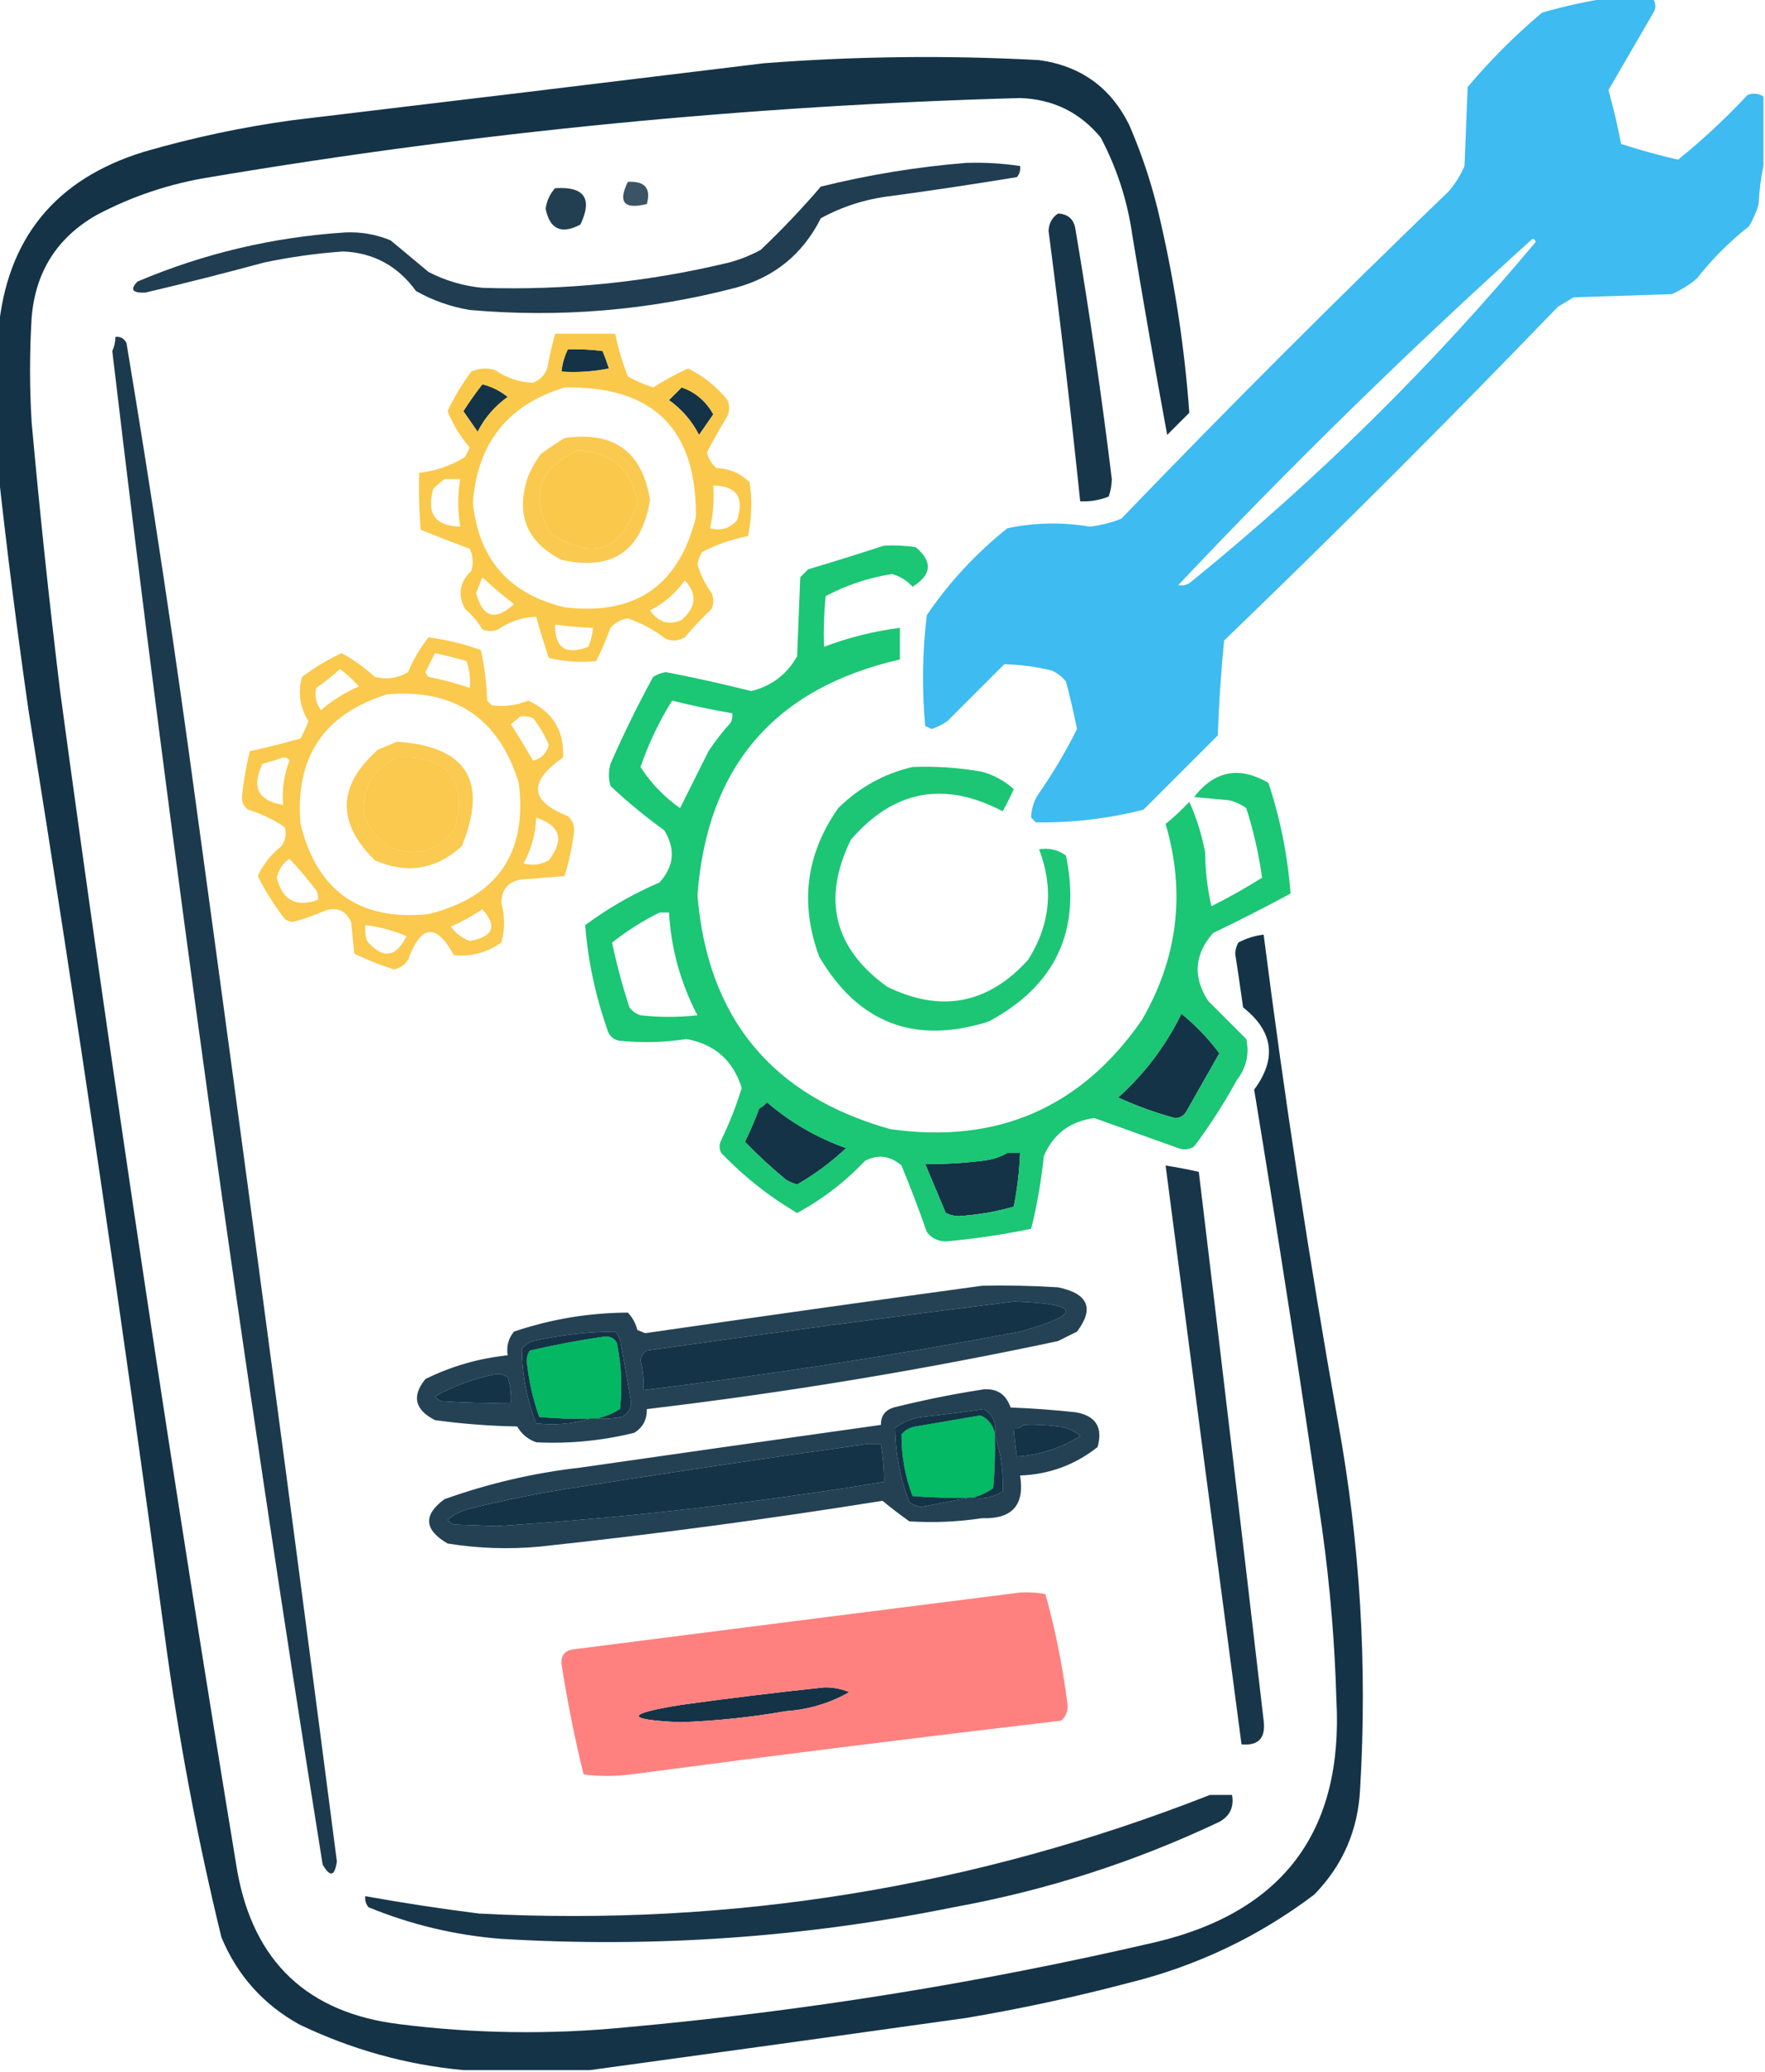 <?xml version="1.0" encoding="UTF-8"?>
<!DOCTYPE svg PUBLIC "-//W3C//DTD SVG 1.1//EN" "http://www.w3.org/Graphics/SVG/1.1/DTD/svg11.dtd">
<svg xmlns="http://www.w3.org/2000/svg" version="1.1" width="558px" height="655px" style="shape-rendering:geometricPrecision; text-rendering:geometricPrecision; image-rendering:optimizeQuality; fill-rule:evenodd; clip-rule:evenodd" xmlns:xlink="http://www.w3.org/1999/xlink">
<g><path style="opacity:0.967" fill="#38b9f0" d="M 507.5,-0.5 C 512.5,-0.5 517.5,-0.5 522.5,-0.5C 523.412,0.738 523.579,2.072 523,3.5C 518.167,11.833 513.333,20.167 508.5,28.5C 510.089,34.111 511.422,39.777 512.5,45.5C 518.405,47.416 524.405,49.083 530.5,50.5C 538.285,44.217 545.618,37.384 552.5,30C 554.265,29.36 555.932,29.527 557.5,30.5C 557.5,37.833 557.5,45.167 557.5,52.5C 556.676,56.312 556.176,60.312 556,64.5C 555.275,66.949 554.275,69.283 553,71.5C 546.833,76.333 541.333,81.833 536.5,88C 534.099,90.062 531.433,91.729 528.5,93C 518.167,93.333 507.833,93.667 497.5,94C 495.833,95 494.167,96 492.5,97C 458,132.833 422.833,168 387,202.5C 386.016,212.466 385.349,222.466 385,232.5C 377.167,240.333 369.333,248.167 361.5,256C 350.327,258.835 338.994,260.168 327.5,260C 327,259.5 326.5,259 326,258.5C 326.025,256.08 326.691,253.747 328,251.5C 332.686,244.793 336.853,237.793 340.5,230.5C 339.491,225.464 338.324,220.464 337,215.5C 335.786,213.951 334.286,212.785 332.5,212C 327.524,210.78 322.524,210.113 317.5,210C 311.554,215.946 305.554,221.946 299.5,228C 297.933,229.076 296.266,229.909 294.5,230.5C 293.833,230.167 293.167,229.833 292.5,229.5C 291.431,217.857 291.597,206.191 293,194.5C 300.06,184.102 308.56,174.936 318.5,167C 327.124,165.204 335.791,165.038 344.5,166.5C 347.959,166.109 351.293,165.276 354.5,164C 388.333,128.833 422.833,94.333 458,60.5C 460.062,58.099 461.729,55.433 463,52.5C 463.333,44.167 463.667,35.833 464,27.5C 471.167,19 479,11.167 487.5,4C 494.189,2.077 500.855,0.577 507.5,-0.5 Z M 484.5,75.5 C 485.043,75.56 485.376,75.893 485.5,76.5C 452.614,115.886 416.281,151.72 376.5,184C 375.241,184.982 373.908,185.315 372.5,185C 408.456,146.875 445.79,110.375 484.5,75.5 Z"/></g>
<g><path style="opacity:0.918" fill="#002238" d="M 186.5,654.5 C 173.167,654.5 159.833,654.5 146.5,654.5C 128.402,652.806 111.069,647.973 94.5,640C 83.139,633.642 74.973,624.475 70,612.5C 62.278,580.835 56.278,548.835 52,516.5C 38.879,418.986 24.546,321.652 9,224.5C 5.405,199.403 2.238,174.403 -0.5,149.5C -0.5,134.5 -0.5,119.5 -0.5,104.5C 2.128,75.45 17.461,56.617 45.5,48C 60.919,43.516 76.586,40.183 92.5,38C 142.175,32.073 191.842,26.073 241.5,20C 270.492,17.765 299.492,17.431 328.5,19C 341.647,20.818 351.147,27.652 357,39.5C 361.334,49.502 364.667,59.836 367,70.5C 371.525,90.314 374.525,110.314 376,130.5C 373.667,132.833 371.333,135.167 369,137.5C 365.157,116.62 361.491,95.62 358,74.5C 356.47,63.576 353.136,53.242 348,43.5C 341.422,35.523 332.922,31.357 322.5,31C 236.61,33.389 151.276,41.722 66.5,56C 53.822,58.004 41.822,62.004 30.5,68C 17.989,75.175 11.156,86.008 10,100.5C 9.333,111.5 9.333,122.5 10,133.5C 12.561,161.879 15.561,190.212 19,218.5C 35.896,343.107 54.563,467.44 75,591.5C 80.165,620.33 97.332,636.497 126.5,640C 150.119,642.964 173.786,643.298 197.5,641C 254.133,635.894 310.133,626.894 365.5,614C 405.735,604.376 424.735,578.876 422.5,537.5C 421.992,519.42 420.492,501.42 418,483.5C 411.263,437.082 404.097,390.749 396.5,344.5C 403.749,334.734 402.583,326.068 393,318.5C 392.213,312.826 391.38,307.16 390.5,301.5C 390.57,300.228 390.903,299.062 391.5,298C 394.022,296.659 396.689,295.826 399.5,295.5C 406.074,347.021 413.908,398.354 423,449.5C 429.978,487.913 432.311,526.579 430,565.5C 429.379,578.566 424.546,589.733 415.5,599C 397.866,612.337 378.199,621.671 356.5,627C 339.666,631.433 322.666,635.1 305.5,638C 265.701,643.598 226.034,649.098 186.5,654.5 Z M 179.5,110.5 C 183.182,110.335 186.848,110.501 190.5,111C 191.24,112.785 191.907,114.618 192.5,116.5C 187.544,117.494 182.544,117.827 177.5,117.5C 177.767,115.035 178.434,112.701 179.5,110.5 Z M 152.5,121.5 C 155.514,122.274 158.181,123.607 160.5,125.5C 156.428,128.404 153.261,132.071 151,136.5C 149.485,134.323 147.985,132.156 146.5,130C 148.381,127.067 150.381,124.234 152.5,121.5 Z M 215.5,122.5 C 219.839,123.995 223.173,126.829 225.5,131C 224,133.167 222.5,135.333 221,137.5C 218.739,133.071 215.572,129.404 211.5,126.5C 212.867,125.16 214.2,123.827 215.5,122.5 Z M 373.5,320.5 C 378.01,324.177 382.01,328.343 385.5,333C 382.016,339.157 378.516,345.323 375,351.5C 374.196,352.804 373.029,353.471 371.5,353.5C 365.315,351.827 359.315,349.661 353.5,347C 361.92,339.423 368.587,330.59 373.5,320.5 Z M 242.5,348.5 C 249.855,354.85 258.189,359.683 267.5,363C 262.762,367.448 257.595,371.282 252,374.5C 250.775,374.138 249.609,373.638 248.5,373C 243.935,369.223 239.602,365.223 235.5,361C 237.191,357.599 238.691,354.099 240,350.5C 240.995,349.934 241.828,349.267 242.5,348.5 Z M 318.5,364.5 C 319.833,364.5 321.167,364.5 322.5,364.5C 322.271,370.232 321.604,375.899 320.5,381.5C 314.807,383.122 308.973,384.122 303,384.5C 301.564,384.441 300.231,384.108 299,383.5C 296.829,378.316 294.662,373.15 292.5,368C 298.427,368.101 304.427,367.768 310.5,367C 313.457,366.721 316.123,365.887 318.5,364.5 Z M 320.5,411.5 C 341.796,412.225 342.462,415.392 322.5,421C 283.025,428.468 243.358,434.635 203.5,439.5C 203.589,436.291 203.256,433.125 202.5,430C 202.755,428.674 203.422,427.674 204.5,427C 243.268,421.489 281.934,416.322 320.5,411.5 Z M 188.5,448.5 C 191.122,447.967 193.622,446.967 196,445.5C 196.788,438.444 196.455,431.444 195,424.5C 194.196,423.196 193.029,422.529 191.5,422.5C 183.433,423.678 175.433,425.178 167.5,427C 166.919,427.893 166.585,428.893 166.5,430C 167.099,436.22 168.432,442.22 170.5,448C 175.823,448.499 181.156,448.666 186.5,448.5C 181.065,450.176 175.398,450.676 169.5,450C 166.547,442.453 165.047,434.619 165,426.5C 165.903,425.299 167.069,424.465 168.5,424C 177.092,422.075 185.759,421.075 194.5,421C 195.126,421.75 195.626,422.584 196,423.5C 197.275,430.15 198.442,436.817 199.5,443.5C 199.368,445.601 198.368,447.101 196.5,448C 193.854,448.497 191.187,448.664 188.5,448.5 Z M 156.5,434.5 C 157.978,434.238 159.311,434.571 160.5,435.5C 161.393,438.084 161.726,440.751 161.5,443.5C 154.159,443.666 146.826,443.5 139.5,443C 138.692,442.692 138.025,442.192 137.5,441.5C 143.552,438.152 149.886,435.819 156.5,434.5 Z M 314.5,453.5 C 314.121,450.747 312.621,448.747 310,447.5C 303.211,448.662 296.378,449.828 289.5,451C 287.671,451.273 286.171,452.107 285,453.5C 284.961,460.226 286.127,466.726 288.5,473C 294.491,473.499 300.491,473.666 306.5,473.5C 301.462,474.451 296.295,475.451 291,476.5C 289.775,476.138 288.609,475.638 287.5,475C 284.584,467.422 283.084,459.589 283,451.5C 285.47,449.562 288.304,448.396 291.5,448C 298.066,447.284 304.566,446.45 311,445.5C 313.942,447.328 315.109,449.995 314.5,453.5 Z M 323.5,450.5 C 327.182,450.335 330.848,450.501 334.5,451C 337.177,451.249 339.51,452.249 341.5,454C 335.405,457.865 328.738,460.032 321.5,460.5C 321.037,457.518 320.704,454.518 320.5,451.5C 321.791,451.737 322.791,451.404 323.5,450.5 Z M 314.5,453.5 C 316.393,459.251 317.226,465.251 317,471.5C 314.174,473.34 311.007,474.006 307.5,473.5C 309.788,472.926 311.955,471.926 314,470.5C 314.499,464.843 314.666,459.176 314.5,453.5 Z M 274.5,456.5 C 275.833,456.5 277.167,456.5 278.5,456.5C 279.162,460.466 279.495,464.466 279.5,468.5C 238.898,475.179 198.065,479.846 157,482.5C 152.5,482.333 148,482.167 143.5,482C 142.692,481.692 142.025,481.192 141.5,480.5C 143.554,478.806 145.888,477.639 148.5,477C 158.086,474.616 167.753,472.616 177.5,471C 209.926,465.821 242.26,460.988 274.5,456.5 Z M 260.5,533.5 C 263.271,533.421 265.937,533.921 268.5,535C 262.334,538.504 255.667,540.504 248.5,541C 237.411,542.949 226.244,544.115 215,544.5C 197.422,543.691 197.589,541.857 215.5,539C 230.619,536.901 245.619,535.068 260.5,533.5 Z"/></g>
<g><path style="opacity:0.874" fill="#002238" d="M 305.5,51.5 C 311.212,51.313 316.879,51.646 322.5,52.5C 322.67,53.822 322.337,54.989 321.5,56C 308.197,58.186 294.863,60.186 281.5,62C 273.713,62.929 266.38,65.262 259.5,69C 253.819,80.343 244.819,87.676 232.5,91C 204.887,98.175 176.887,100.509 148.5,98C 142.482,96.994 136.816,94.994 131.5,92C 125.78,84.085 118.114,79.918 108.5,79.5C 100.086,80.093 91.753,81.26 83.5,83C 71.035,86.378 58.535,89.545 46,92.5C 41.825,92.702 40.992,91.535 43.5,89C 64.441,80.14 86.274,74.973 109,73.5C 114.032,73.246 118.865,74.079 123.5,76C 127.5,79.333 131.5,82.667 135.5,86C 140.838,88.752 146.505,90.418 152.5,91C 178.851,91.85 204.851,89.183 230.5,83C 233.993,82.058 237.326,80.725 240.5,79C 247.199,72.636 253.532,65.969 259.5,59C 274.764,55.227 290.098,52.727 305.5,51.5 Z"/></g>
<g><path style="opacity:0.772" fill="#002238" d="M 198.5,57.5 C 203.874,57.195 205.874,59.528 204.5,64.5C 197.293,66.302 195.293,63.969 198.5,57.5 Z"/></g>
<g><path style="opacity:0.866" fill="#002238" d="M 175.5,59.5 C 184.745,58.899 187.411,62.732 183.5,71C 177.489,74.183 173.823,72.516 172.5,66C 172.84,63.489 173.84,61.322 175.5,59.5 Z"/></g>
<g><path style="opacity:0.904" fill="#002238" d="M 334.5,67.5 C 337.703,67.681 339.536,69.348 340,72.5C 344.44,98.744 348.273,125.077 351.5,151.5C 351.46,153.429 351.127,155.262 350.5,157C 347.607,158.149 344.607,158.649 341.5,158.5C 338.537,129.963 335.204,101.463 331.5,73C 331.613,70.601 332.613,68.768 334.5,67.5 Z"/></g>
<g><path style="opacity:0.834" fill="#f9be28" d="M 175.5,105.5 C 181.833,105.5 188.167,105.5 194.5,105.5C 195.447,110.123 196.78,114.623 198.5,119C 201.05,120.442 203.716,121.608 206.5,122.5C 210.044,120.229 213.71,118.229 217.5,116.5C 222.362,118.851 226.528,122.184 230,126.5C 230.667,128.167 230.667,129.833 230,131.5C 227.7,135.268 225.533,139.102 223.5,143C 223.99,144.982 224.99,146.649 226.5,148C 230.673,148.161 234.173,149.661 237,152.5C 237.83,158.196 237.663,163.863 236.5,169.5C 231.365,170.485 226.531,172.152 222,174.5C 221.219,175.729 220.719,177.062 220.5,178.5C 221.47,181.774 222.97,184.774 225,187.5C 225.667,189.167 225.667,190.833 225,192.5C 221.984,195.349 219.15,198.349 216.5,201.5C 214.579,202.641 212.579,202.808 210.5,202C 206.855,199.192 202.855,197.025 198.5,195.5C 196.303,195.848 194.47,196.848 193,198.5C 191.691,202.099 190.191,205.599 188.5,209C 183.455,209.551 178.455,209.218 173.5,208C 172.075,203.709 170.742,199.376 169.5,195C 165.203,195.134 161.203,196.467 157.5,199C 155.833,199.667 154.167,199.667 152.5,199C 151.042,196.54 149.209,194.373 147,192.5C 144.642,187.983 145.308,183.983 149,180.5C 149.711,178.101 149.544,175.768 148.5,173.5C 143.284,171.573 138.117,169.573 133,167.5C 132.501,161.509 132.334,155.509 132.5,149.5C 137.749,148.917 142.582,147.251 147,144.5C 147.5,143.5 148,142.5 148.5,141.5C 145.511,138.023 143.177,134.19 141.5,130C 143.542,125.61 146.042,121.443 149,117.5C 151.401,116.398 153.901,116.231 156.5,117C 160.203,119.533 164.203,120.866 168.5,121C 170.667,120.167 172.167,118.667 173,116.5C 173.681,112.779 174.514,109.113 175.5,105.5 Z M 179.5,110.5 C 178.434,112.701 177.767,115.035 177.5,117.5C 182.544,117.827 187.544,117.494 192.5,116.5C 191.907,114.618 191.24,112.785 190.5,111C 186.848,110.501 183.182,110.335 179.5,110.5 Z M 152.5,121.5 C 150.381,124.234 148.381,127.067 146.5,130C 147.985,132.156 149.485,134.323 151,136.5C 153.261,132.071 156.428,128.404 160.5,125.5C 158.181,123.607 155.514,122.274 152.5,121.5 Z M 178.5,122.5 C 206.49,121.99 220.323,135.657 220,163.5C 214.623,185.198 200.789,194.698 178.5,192C 161.035,187.868 151.369,176.868 149.5,159C 150.885,140.128 160.551,127.961 178.5,122.5 Z M 215.5,122.5 C 214.2,123.827 212.867,125.16 211.5,126.5C 215.572,129.404 218.739,133.071 221,137.5C 222.5,135.333 224,133.167 225.5,131C 223.173,126.829 219.839,123.995 215.5,122.5 Z M 182.5,142.5 C 193.313,142.811 199.646,148.311 201.5,159C 196.495,174.253 187.328,177.42 174,168.5C 167.413,156.687 170.246,148.021 182.5,142.5 Z M 140.5,151.5 C 142.167,151.5 143.833,151.5 145.5,151.5C 144.648,156.461 144.648,161.461 145.5,166.5C 137.569,166.34 134.735,162.34 137,154.5C 138.145,153.364 139.312,152.364 140.5,151.5 Z M 225.5,153.5 C 232.903,153.61 235.403,157.276 233,164.5C 230.736,167.09 227.903,167.923 224.5,167C 225.467,162.599 225.8,158.099 225.5,153.5 Z M 152.5,182.5 C 155.667,185.498 159,188.331 162.5,191C 156.595,196.421 152.595,195.254 150.5,187.5C 151.187,185.823 151.854,184.156 152.5,182.5 Z M 216.5,183.5 C 220.482,187.818 220.149,191.985 215.5,196C 211.524,197.785 208.191,196.785 205.5,193C 209.949,190.716 213.616,187.549 216.5,183.5 Z M 175.5,197.5 C 179.481,198.021 183.481,198.354 187.5,198.5C 187.313,200.564 186.813,202.564 186,204.5C 178.871,207.201 175.371,204.868 175.5,197.5 Z"/></g>
<g><path style="opacity:0.889" fill="#002238" d="M 36.5,106.5 C 38.124,106.36 39.29,107.027 40,108.5C 48.079,157.051 55.412,205.717 62,254.5C 77.254,365.778 92.087,477.111 106.5,588.5C 105.839,593.254 104.339,593.588 102,589.5C 76.564,430.445 54.397,270.945 35.5,111C 36.148,109.56 36.481,108.06 36.5,106.5 Z"/></g>
<g><path style="opacity:0.811" fill="#f9be28" d="M 178.5,138.5 C 194.027,136.243 203.027,142.743 205.5,158C 202.896,174.272 193.563,180.606 177.5,177C 166.369,171.284 162.869,162.451 167,150.5C 168.08,148.004 169.414,145.67 171,143.5C 173.479,141.686 175.979,140.019 178.5,138.5 Z M 182.5,142.5 C 170.246,148.021 167.413,156.687 174,168.5C 187.328,177.42 196.495,174.253 201.5,159C 199.646,148.311 193.313,142.811 182.5,142.5 Z"/></g>
<g><path style="opacity:0.901" fill="#03c065" d="M 279.5,172.5 C 282.85,172.335 286.183,172.502 289.5,173C 294.929,177.57 294.595,181.736 288.5,185.5C 286.691,183.512 284.524,182.178 282,181.5C 274.543,182.652 267.543,184.986 261,188.5C 260.501,193.823 260.334,199.156 260.5,204.5C 268.233,201.567 276.233,199.567 284.5,198.5C 284.5,201.833 284.5,205.167 284.5,208.5C 244.882,217.541 223.549,242.375 220.5,283C 223.669,321.834 244.002,346.5 281.5,357C 315.248,361.764 341.748,350.264 361,322.5C 372.371,302.866 374.871,282.199 368.5,260.5C 371.151,258.35 373.651,256.017 376,253.5C 378.276,258.594 379.943,263.927 381,269.5C 381.047,275.341 381.714,281.008 383,286.5C 388.495,283.753 393.829,280.753 399,277.5C 397.979,270.079 396.313,262.745 394,255.5C 392.352,254.283 390.519,253.45 388.5,253C 384.833,252.667 381.167,252.333 377.5,252C 383.945,243.667 391.778,242.167 401,247.5C 404.78,258.941 407.113,270.608 408,282.5C 399.975,286.849 391.808,291.015 383.5,295C 377.559,301.802 377.059,308.969 382,316.5C 386.054,320.554 390.054,324.554 394,328.5C 395.03,333.28 394.03,337.613 391,341.5C 386.999,348.84 382.499,355.84 377.5,362.5C 375.902,363.485 374.235,363.651 372.5,363C 363.639,359.825 354.806,356.658 346,353.5C 338.355,354.486 333.021,358.486 330,365.5C 329.203,373.289 327.87,380.956 326,388.5C 317.121,390.34 308.121,391.673 299,392.5C 296.472,392.442 294.472,391.442 293,389.5C 290.53,382.422 287.863,375.422 285,368.5C 281.461,365.39 277.628,364.89 273.5,367C 267.166,373.678 259.999,379.178 252,383.5C 243.11,378.276 235.11,371.942 228,364.5C 227.333,363.167 227.333,361.833 228,360.5C 230.59,355.156 232.756,349.656 234.5,344C 231.785,335.284 225.952,330.117 217,328.5C 209.871,329.614 202.704,329.781 195.5,329C 193.667,328.5 192.5,327.333 192,325.5C 188.222,314.733 185.889,303.733 185,292.5C 192.262,287.115 200.096,282.615 208.5,279C 213.127,273.928 213.627,268.428 210,262.5C 204.042,258.211 198.376,253.544 193,248.5C 192.333,246.167 192.333,243.833 193,241.5C 197.116,232.102 201.616,222.936 206.5,214C 207.729,213.219 209.062,212.719 210.5,212.5C 219.563,214.246 228.563,216.246 237.5,218.5C 243.933,216.895 248.766,213.229 252,207.5C 252.333,199.167 252.667,190.833 253,182.5C 253.833,181.667 254.667,180.833 255.5,180C 263.644,177.561 271.644,175.061 279.5,172.5 Z M 212.5,221.5 C 218.774,223.088 225.107,224.421 231.5,225.5C 231.649,226.552 231.483,227.552 231,228.5C 228.425,231.319 226.092,234.319 224,237.5C 220.984,243.531 217.984,249.531 215,255.5C 209.978,251.978 205.811,247.645 202.5,242.5C 205.045,235.079 208.378,228.079 212.5,221.5 Z M 208.5,288.5 C 209.5,288.5 210.5,288.5 211.5,288.5C 212.166,299.996 215.166,310.829 220.5,321C 214.5,321.667 208.5,321.667 202.5,321C 201.069,320.535 199.903,319.701 199,318.5C 196.787,311.768 194.954,304.935 193.5,298C 198.197,294.32 203.197,291.153 208.5,288.5 Z M 373.5,320.5 C 368.587,330.59 361.92,339.423 353.5,347C 359.315,349.661 365.315,351.827 371.5,353.5C 373.029,353.471 374.196,352.804 375,351.5C 378.516,345.323 382.016,339.157 385.5,333C 382.01,328.343 378.01,324.177 373.5,320.5 Z M 242.5,348.5 C 241.828,349.267 240.995,349.934 240,350.5C 238.691,354.099 237.191,357.599 235.5,361C 239.602,365.223 243.935,369.223 248.5,373C 249.609,373.638 250.775,374.138 252,374.5C 257.595,371.282 262.762,367.448 267.5,363C 258.189,359.683 249.855,354.85 242.5,348.5 Z M 318.5,364.5 C 316.123,365.887 313.457,366.721 310.5,367C 304.427,367.768 298.427,368.101 292.5,368C 294.662,373.15 296.829,378.316 299,383.5C 300.231,384.108 301.564,384.441 303,384.5C 308.973,384.122 314.807,383.122 320.5,381.5C 321.604,375.899 322.271,370.232 322.5,364.5C 321.167,364.5 319.833,364.5 318.5,364.5 Z"/></g>
<g><path style="opacity:0.825" fill="#f9be28" d="M 135.5,201.5 C 141.128,202.259 146.628,203.593 152,205.5C 153.174,210.75 153.841,216.084 154,221.5C 154.5,222 155,222.5 155.5,223C 159.443,223.538 163.276,223.038 167,221.5C 174.788,225.091 178.455,231.091 178,239.5C 166.967,247.179 167.467,253.345 179.5,258C 180.98,259.299 181.646,260.966 181.5,263C 180.877,267.783 179.877,272.45 178.5,277C 174.167,277.333 169.833,277.667 165.5,278C 160.904,278.428 158.571,280.928 158.5,285.5C 159.662,289.728 159.662,293.894 158.5,298C 153.942,301.189 148.942,302.522 143.5,302C 137.91,291.757 133.076,292.257 129,303.5C 127.883,305.124 126.383,306.124 124.5,306.5C 120.157,305.112 115.991,303.445 112,301.5C 111.667,298.167 111.333,294.833 111,291.5C 109.309,287.787 106.475,286.621 102.5,288C 99.268,289.449 95.935,290.616 92.5,291.5C 91.558,291.392 90.725,291.059 90,290.5C 86.712,286.227 83.879,281.727 81.5,277C 83.184,273.301 85.684,270.135 89,267.5C 90.301,265.635 90.635,263.635 90,261.5C 86.477,259.099 82.644,257.266 78.5,256C 77.106,255.044 76.439,253.711 76.5,252C 76.974,247.072 77.807,242.239 79,237.5C 84.394,236.311 89.727,234.978 95,233.5C 95.97,231.726 96.804,229.893 97.5,228C 94.768,223.546 94.102,218.88 95.5,214C 99.443,211.042 103.61,208.542 108,206.5C 111.738,208.556 115.238,211.056 118.5,214C 122.244,214.929 125.744,214.429 129,212.5C 130.689,208.44 132.856,204.773 135.5,201.5 Z M 137.5,206.5 C 140.822,207.223 144.155,208.057 147.5,209C 148.444,211.719 148.777,214.552 148.5,217.5C 144.276,216.038 139.943,214.872 135.5,214C 135.043,213.586 134.709,213.086 134.5,212.5C 135.513,210.473 136.513,208.473 137.5,206.5 Z M 107.5,211.5 C 109.63,213.127 111.63,214.96 113.5,217C 109.101,218.906 105.101,221.406 101.5,224.5C 99.885,222.378 99.385,220.045 100,217.5C 102.688,215.636 105.188,213.636 107.5,211.5 Z M 122.5,219.5 C 143.881,217.766 157.714,227.1 164,247.5C 166.771,269.733 157.271,283.566 135.5,289C 113.749,291.252 100.249,281.752 95,260.5C 93.218,239.377 102.385,225.711 122.5,219.5 Z M 164.5,226.5 C 165.873,226.343 167.207,226.51 168.5,227C 170.545,229.586 172.211,232.42 173.5,235.5C 172.833,238.167 171.167,239.833 168.5,240.5C 166.292,236.583 163.959,232.75 161.5,229C 162.571,228.148 163.571,227.315 164.5,226.5 Z M 89.5,239.5 C 90.376,239.369 91.043,239.702 91.5,240.5C 89.783,244.997 89.116,249.663 89.5,254.5C 81.593,253.181 79.426,248.848 83,241.5C 85.277,240.883 87.444,240.216 89.5,239.5 Z M 125.5,239.5 C 141.334,238.828 147.501,246.161 144,261.5C 138.85,268.992 132.017,271.159 123.5,268C 114.144,261.747 112.477,253.914 118.5,244.5C 120.724,242.566 123.058,240.899 125.5,239.5 Z M 169.5,258.5 C 177.173,261.006 178.507,265.506 173.5,272C 170.97,273.422 168.303,273.755 165.5,273C 168,268.503 169.333,263.67 169.5,258.5 Z M 91.5,271.5 C 94.416,274.597 97.25,277.931 100,281.5C 100.483,282.448 100.649,283.448 100.5,284.5C 93.636,286.983 89.302,284.65 87.5,277.5C 88.073,274.938 89.407,272.938 91.5,271.5 Z M 152.5,287.5 C 157.314,292.833 155.981,296.167 148.5,297.5C 146.102,296.611 144.102,295.111 142.5,293C 146.056,291.392 149.389,289.559 152.5,287.5 Z M 115.5,292.5 C 120.045,293.031 124.378,294.198 128.5,296C 125.161,302.791 120.995,303.291 116,297.5C 115.506,295.866 115.34,294.199 115.5,292.5 Z"/></g>
<g><path style="opacity:0.806" fill="#f9be28" d="M 125.5,234.5 C 147.57,235.967 154.403,246.967 146,267.5C 137.881,274.945 128.714,276.445 118.5,272C 106.353,260.037 106.686,248.37 119.5,237C 121.611,236.155 123.611,235.322 125.5,234.5 Z M 125.5,239.5 C 123.058,240.899 120.724,242.566 118.5,244.5C 112.477,253.914 114.144,261.747 123.5,268C 132.017,271.159 138.85,268.992 144,261.5C 147.501,246.161 141.334,238.828 125.5,239.5 Z"/></g>
<g><path style="opacity:0.891" fill="#03c065" d="M 288.5,242.5 C 295.896,242.2 303.229,242.7 310.5,244C 314.319,245.074 317.652,246.907 320.5,249.5C 319.423,251.912 318.256,254.246 317,256.5C 298.531,246.795 282.531,249.795 269,265.5C 259.798,284.317 263.632,299.817 280.5,312C 297.505,320.271 312.338,317.438 325,303.5C 332.03,292.451 333.196,280.784 328.5,268.5C 331.711,268.012 334.544,268.679 337,270.5C 341.908,294.18 333.742,311.68 312.5,323C 289.194,330.344 271.361,323.51 259,302.5C 252.787,285.703 254.787,270.036 265,255.5C 271.682,248.913 279.516,244.579 288.5,242.5 Z"/></g>
<g><path style="opacity:0.903" fill="#002238" d="M 368.5,368.5 C 372.045,369.046 375.545,369.713 379,370.5C 385.957,428.319 392.79,486.152 399.5,544C 400.187,549.509 397.854,552.009 392.5,551.5C 384.418,490.511 376.418,429.511 368.5,368.5 Z"/></g>
<g><path style="opacity:0.853" fill="#002238" d="M 310.5,406.5 C 318.507,406.334 326.507,406.5 334.5,407C 344.038,408.994 346.038,413.661 340.5,421C 338.5,422 336.5,423 334.5,424C 291.502,433.166 248.169,440.333 204.5,445.5C 204.565,448.846 203.232,451.346 200.5,453C 190.313,455.519 179.979,456.519 169.5,456C 166.891,455.057 164.891,453.39 163.5,451C 154.783,450.839 146.116,450.173 137.5,449C 131.11,445.703 130.11,441.369 134.5,436C 142.717,431.946 151.383,429.446 160.5,428.5C 160.055,425.635 160.722,423.135 162.5,421C 174.183,417.053 186.183,415.053 198.5,415C 199.966,416.552 200.966,418.386 201.5,420.5C 202.333,420.833 203.167,421.167 204,421.5C 239.624,416.339 275.124,411.339 310.5,406.5 Z M 320.5,411.5 C 281.934,416.322 243.268,421.489 204.5,427C 203.422,427.674 202.755,428.674 202.5,430C 203.256,433.125 203.589,436.291 203.5,439.5C 243.358,434.635 283.025,428.468 322.5,421C 342.462,415.392 341.796,412.225 320.5,411.5 Z M 188.5,448.5 C 191.122,447.967 193.622,446.967 196,445.5C 196.788,438.444 196.455,431.444 195,424.5C 194.196,423.196 193.029,422.529 191.5,422.5C 183.433,423.678 175.433,425.178 167.5,427C 166.919,427.893 166.585,428.893 166.5,430C 167.099,436.22 168.432,442.22 170.5,448C 175.823,448.499 181.156,448.666 186.5,448.5C 181.065,450.176 175.398,450.676 169.5,450C 166.547,442.453 165.047,434.619 165,426.5C 165.903,425.299 167.069,424.465 168.5,424C 177.092,422.075 185.759,421.075 194.5,421C 195.126,421.75 195.626,422.584 196,423.5C 197.275,430.15 198.442,436.817 199.5,443.5C 199.368,445.601 198.368,447.101 196.5,448C 193.854,448.497 191.187,448.664 188.5,448.5 Z M 156.5,434.5 C 149.886,435.819 143.552,438.152 137.5,441.5C 138.025,442.192 138.692,442.692 139.5,443C 146.826,443.5 154.159,443.666 161.5,443.5C 161.726,440.751 161.393,438.084 160.5,435.5C 159.311,434.571 157.978,434.238 156.5,434.5 Z"/></g>
<g><path style="opacity:0.935" fill="#03c065" d="M 188.5,448.5 C 187.833,448.5 187.167,448.5 186.5,448.5C 181.156,448.666 175.823,448.499 170.5,448C 168.432,442.22 167.099,436.22 166.5,430C 166.585,428.893 166.919,427.893 167.5,427C 175.433,425.178 183.433,423.678 191.5,422.5C 193.029,422.529 194.196,423.196 195,424.5C 196.455,431.444 196.788,438.444 196,445.5C 193.622,446.967 191.122,447.967 188.5,448.5 Z"/></g>
<g><path style="opacity:0.857" fill="#002238" d="M 309.5,439.5 C 314.54,438.515 317.873,440.348 319.5,445C 326.357,445.26 333.191,445.76 340,446.5C 346.41,447.576 348.743,451.243 347,457.5C 339.861,463.159 331.694,466.159 322.5,466.5C 324.01,475.826 320.01,480.326 310.5,480C 302.858,481.152 295.191,481.486 287.5,481C 284.559,478.916 281.725,476.749 279,474.5C 242.959,480.276 206.792,485.109 170.5,489C 160.772,489.891 151.106,489.557 141.5,488C 134.067,483.663 133.734,478.997 140.5,474C 154.431,469.013 168.764,465.68 183.5,464C 215.173,459.451 246.84,454.951 278.5,450.5C 278.452,447.708 279.785,445.875 282.5,445C 291.554,442.739 300.554,440.905 309.5,439.5 Z M 314.5,453.5 C 314.121,450.747 312.621,448.747 310,447.5C 303.211,448.662 296.378,449.828 289.5,451C 287.671,451.273 286.171,452.107 285,453.5C 284.961,460.226 286.127,466.726 288.5,473C 294.491,473.499 300.491,473.666 306.5,473.5C 301.462,474.451 296.295,475.451 291,476.5C 289.775,476.138 288.609,475.638 287.5,475C 284.584,467.422 283.084,459.589 283,451.5C 285.47,449.562 288.304,448.396 291.5,448C 298.066,447.284 304.566,446.45 311,445.5C 313.942,447.328 315.109,449.995 314.5,453.5 Z M 323.5,450.5 C 322.791,451.404 321.791,451.737 320.5,451.5C 320.704,454.518 321.037,457.518 321.5,460.5C 328.738,460.032 335.405,457.865 341.5,454C 339.51,452.249 337.177,451.249 334.5,451C 330.848,450.501 327.182,450.335 323.5,450.5 Z M 314.5,453.5 C 316.393,459.251 317.226,465.251 317,471.5C 314.174,473.34 311.007,474.006 307.5,473.5C 309.788,472.926 311.955,471.926 314,470.5C 314.499,464.843 314.666,459.176 314.5,453.5 Z M 274.5,456.5 C 242.26,460.988 209.926,465.821 177.5,471C 167.753,472.616 158.086,474.616 148.5,477C 145.888,477.639 143.554,478.806 141.5,480.5C 142.025,481.192 142.692,481.692 143.5,482C 148,482.167 152.5,482.333 157,482.5C 198.065,479.846 238.898,475.179 279.5,468.5C 279.495,464.466 279.162,460.466 278.5,456.5C 277.167,456.5 275.833,456.5 274.5,456.5 Z"/></g>
<g><path style="opacity:0.945" fill="#03c065" d="M 314.5,453.5 C 314.666,459.176 314.499,464.843 314,470.5C 311.955,471.926 309.788,472.926 307.5,473.5C 307.167,473.5 306.833,473.5 306.5,473.5C 300.491,473.666 294.491,473.499 288.5,473C 286.127,466.726 284.961,460.226 285,453.5C 286.171,452.107 287.671,451.273 289.5,451C 296.378,449.828 303.211,448.662 310,447.5C 312.621,448.747 314.121,450.747 314.5,453.5 Z"/></g>
<g><path style="opacity:0.963" fill="#fe7d7c" d="M 322.5,503.5 C 325.187,503.336 327.854,503.503 330.5,504C 333.685,515.432 336.018,527.098 337.5,539C 337.646,541.034 336.98,542.701 335.5,544C 290.126,549.338 244.793,555.005 199.5,561C 194.5,561.667 189.5,561.667 184.5,561C 181.667,549.503 179.334,537.836 177.5,526C 177.359,523.436 178.526,521.936 181,521.5C 228.311,515.441 275.477,509.441 322.5,503.5 Z M 260.5,533.5 C 245.619,535.068 230.619,536.901 215.5,539C 197.589,541.857 197.422,543.691 215,544.5C 226.244,544.115 237.411,542.949 248.5,541C 255.667,540.504 262.334,538.504 268.5,535C 265.937,533.921 263.271,533.421 260.5,533.5 Z"/></g>
<g><path style="opacity:0.903" fill="#002238" d="M 382.5,567.5 C 384.833,567.5 387.167,567.5 389.5,567.5C 390.174,571.317 388.841,574.15 385.5,576C 358.718,588.697 330.718,597.697 301.5,603C 254.257,612.576 206.59,615.909 158.5,613C 143.954,611.863 129.954,608.53 116.5,603C 115.663,601.989 115.33,600.822 115.5,599.5C 127.428,601.654 139.428,603.488 151.5,605C 231.291,609.146 308.291,596.646 382.5,567.5 Z"/></g>
</svg>
